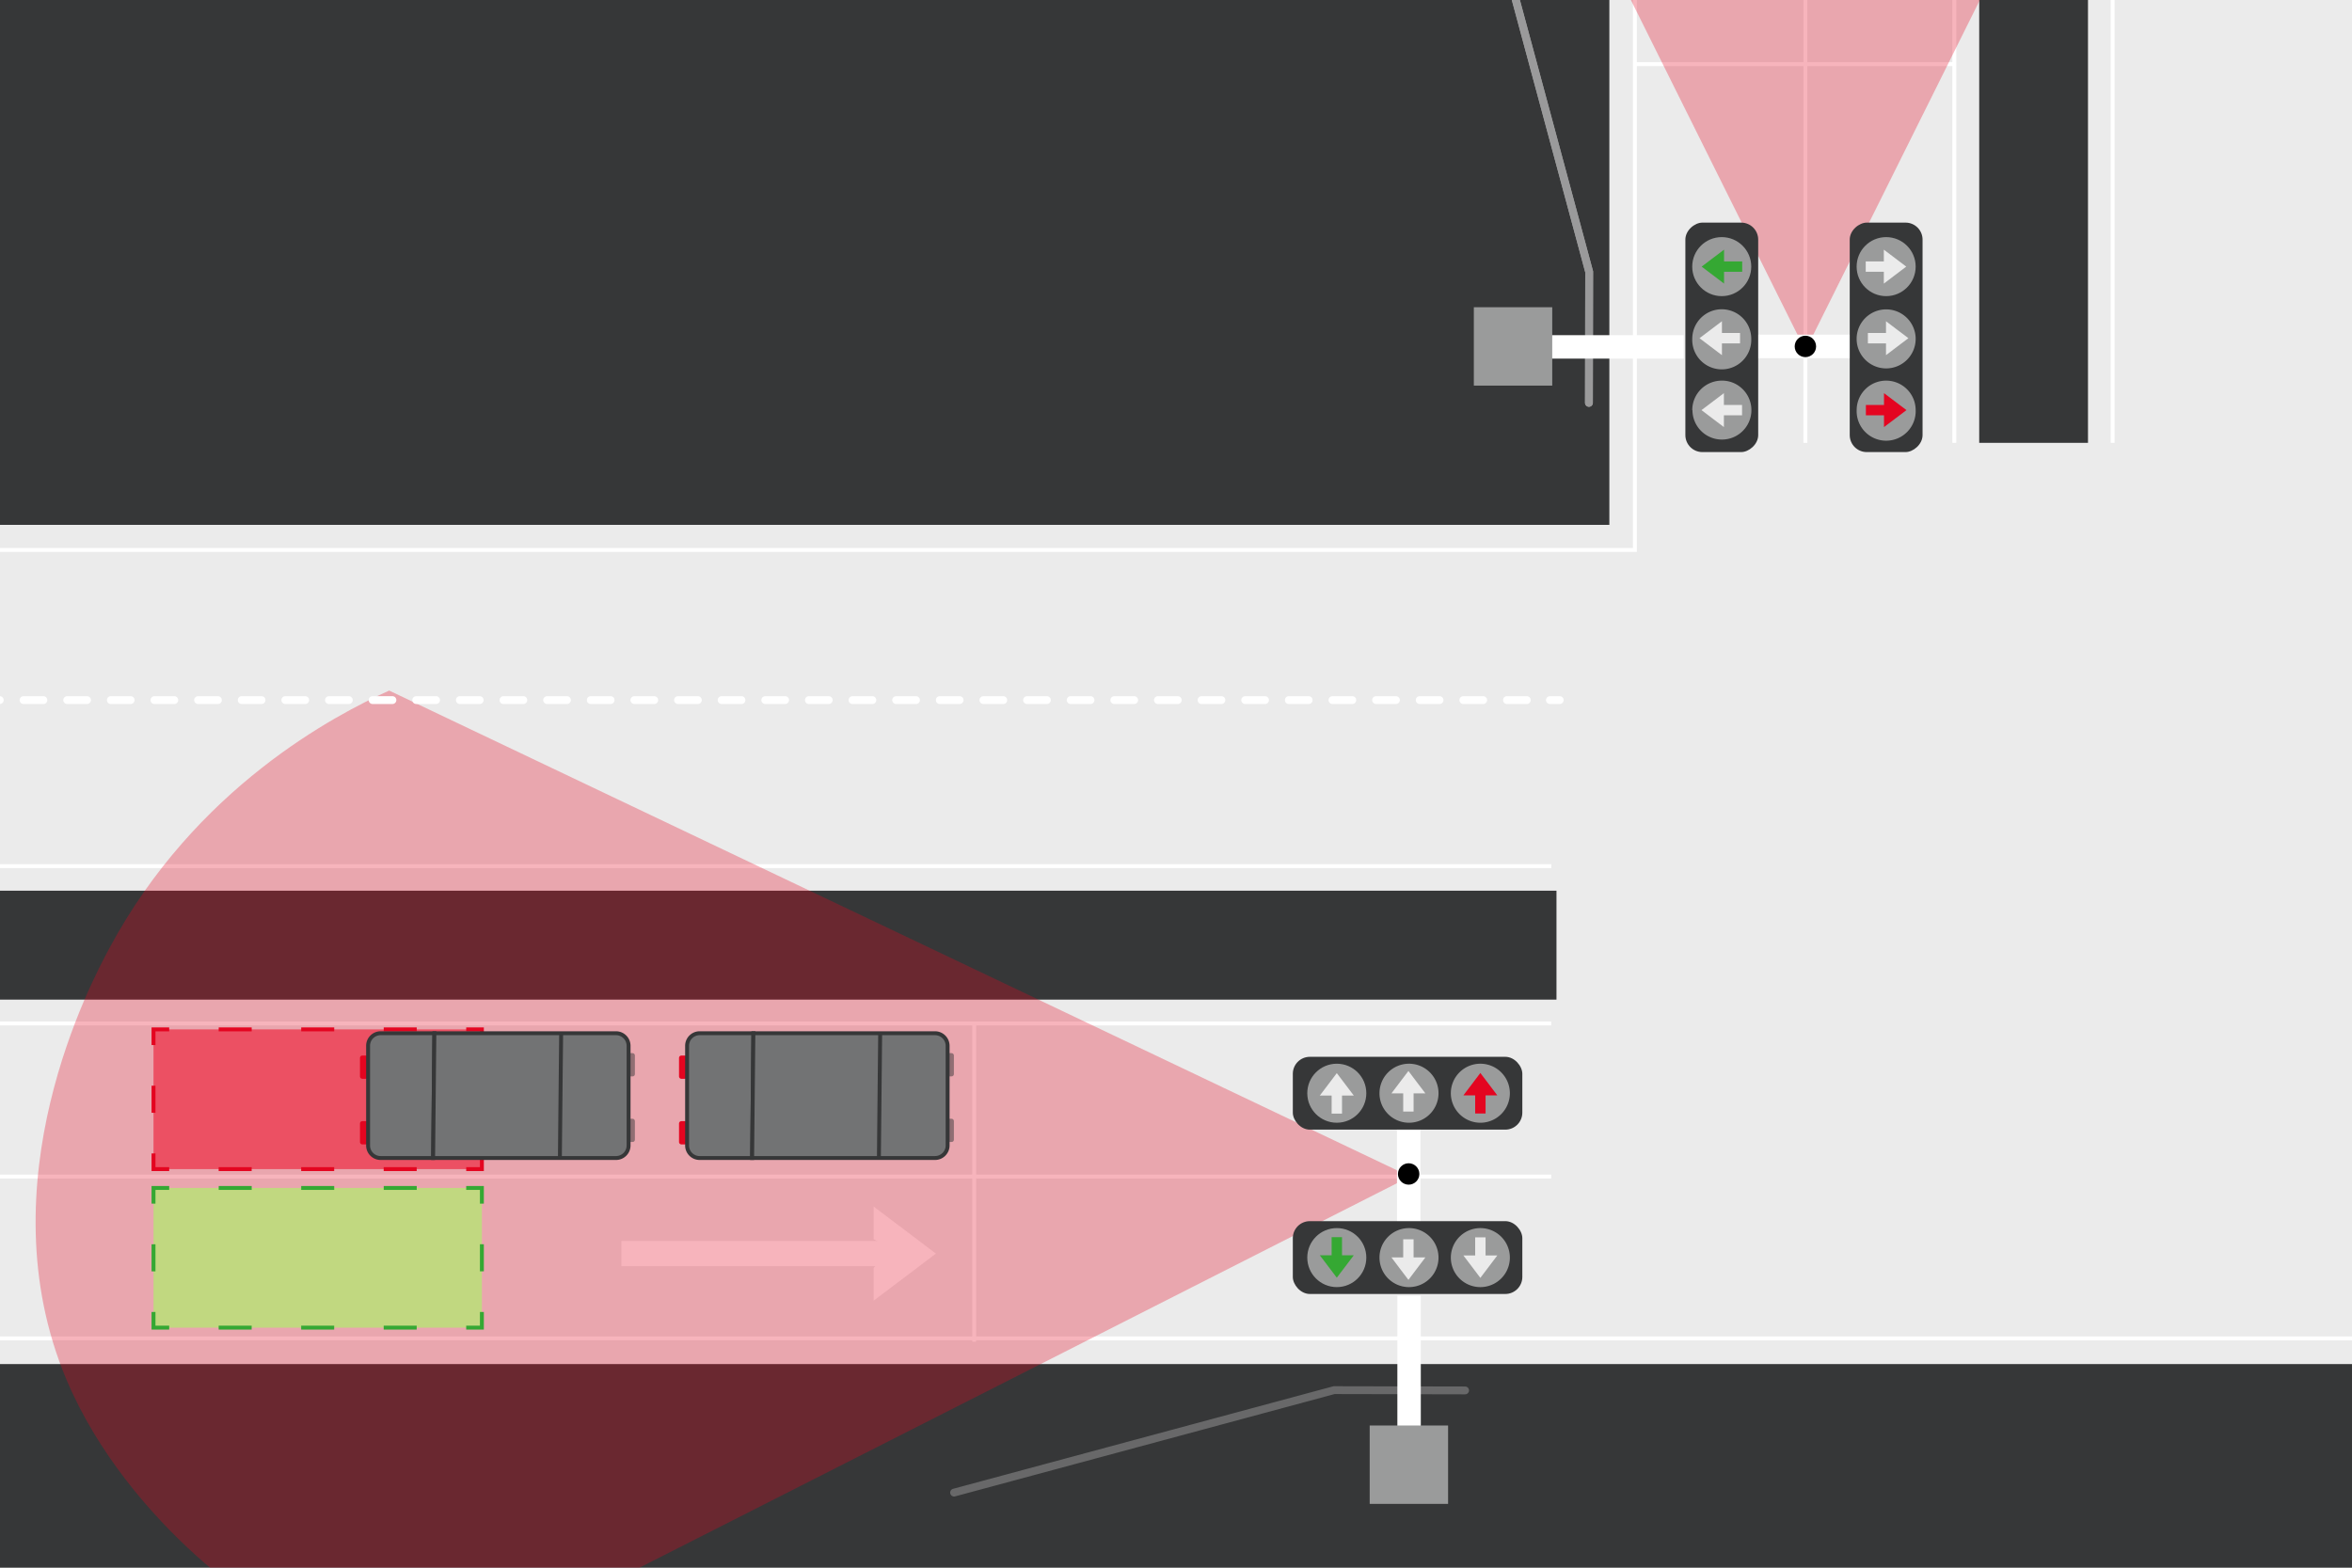 <?xml version="1.0" encoding="UTF-8"?> <svg xmlns="http://www.w3.org/2000/svg" width="600" height="400" viewBox="0 0 600 400"><defs><style>.cls-1{fill:#ebebeb;}.cls-14,.cls-2{fill:#363738;}.cls-11,.cls-12,.cls-13,.cls-17,.cls-18,.cls-21,.cls-22,.cls-23,.cls-3,.cls-7,.cls-8,.cls-9{fill:none;}.cls-17,.cls-22,.cls-23,.cls-3{stroke:#fff;}.cls-11,.cls-12,.cls-13,.cls-16,.cls-17,.cls-18,.cls-21,.cls-3,.cls-7,.cls-8,.cls-9{stroke-miterlimit:10;}.cls-4{fill:#fff;}.cls-15,.cls-5{fill:#e40520;}.cls-5{opacity:0.3;}.cls-6{fill:#c1d880;}.cls-7,.cls-8,.cls-9{stroke:#35a833;}.cls-12,.cls-8{stroke-dasharray:8.42 12.63;}.cls-13,.cls-9{stroke-dasharray:6.91 10.37;}.cls-10{fill:#ec5063;}.cls-11,.cls-12,.cls-13{stroke:#e40520;}.cls-14,.cls-18,.cls-21{opacity:0.5;}.cls-16{fill:#727374;}.cls-16,.cls-18{stroke:#363738;}.cls-17,.cls-18,.cls-21,.cls-22,.cls-23{stroke-linecap:round;stroke-width:2px;}.cls-19{fill:#9a9b9b;}.cls-20{fill:#35a833;}.cls-21{stroke:#9a9b9b;}.cls-22,.cls-23{stroke-linejoin:round;}.cls-22{stroke-dasharray:5.06 6.07;}</style></defs><g id="Weg"><rect class="cls-1" x="-9.53" y="-0.73" width="632.63" height="401.42"></rect></g><g id="Gras"><path class="cls-2" d="M504.9,113V-23.64a11,11,0,0,1,3.7-4.49c1.66-1.11,3.24-1.28,6.41-1.63a32.36,32.36,0,0,1,5.88-.12c3.51.23,5.26.34,7,1.37a12,12,0,0,1,4.76,5.69V113Z"></path><path class="cls-2" d="M-75.48,244.94c.34,3.17.5,4.75,1.56,6.41a10.85,10.85,0,0,0,4.31,3.7H397.06V227.27H-68.81A11.64,11.64,0,0,0-74.28,232c-1,1.77-1.1,3.52-1.32,7A35.34,35.34,0,0,0-75.48,244.94Z"></path><rect class="cls-2" x="-9.95" y="348.05" width="632.63" height="52.79"></rect></g><g id="Lijnen"><path class="cls-3" d="M417.07,16.37h81.48"></path><path class="cls-3" d="M460.55,113V91.39"></path><path class="cls-3" d="M498.55,113V-7"></path><path class="cls-3" d="M538.94,113V-7"></path><path class="cls-3" d="M460.56,85.4V-7"></path><path class="cls-3" d="M395.74,221H-24"></path><path class="cls-3" d="M395.72,261.14H-24"></path><path class="cls-3" d="M395.72,300.2H-24"></path><path class="cls-3" d="M627.08,341.49H-24"></path><path class="cls-3" d="M248.52,261.14v81.21"></path><rect class="cls-2" x="-13.27" y="-0.58" width="423.82" height="134.5"></rect><rect class="cls-3" x="-26.95" y="-11.04" width="444.02" height="151.36"></rect><rect class="cls-4" x="158.53" y="316.63" width="72.29" height="6.43" transform="translate(389.34 639.69) rotate(180)"></rect><path class="cls-4" d="M225.56,320.17l-2.68,3.35v8.34l7.94-6,7.93-6-7.93-6-7.94-6v8.33l7.32,4Z"></path></g><g id="Licht"><polygon class="cls-5" points="410.55 -11.04 460.56 -11.04 510.56 -11.04 485.56 39.21 460.56 89.45 435.55 39.21 410.55 -11.04"></polygon><path class="cls-5" d="M359.72,300.2l-260.44-124c-13.62,6.17-49.37,24.62-71.45,65.87-4.36,8.14-32,59.77-10.89,109.91,15.74,37.39,53.73,62.4,56.41,60.15.5-.42-.23-1.81.57-2.57,2.11-2,11,3.86,19.09,10l28.21,1.71Z"></path></g><g id="Gekleurde_Vlakken" data-name="Gekleurde Vlakken"><rect class="cls-6" x="39.16" y="303.11" width="83.77" height="35.65"></rect><polyline class="cls-7" points="122.93 334.75 122.93 338.75 118.93 338.75"></polyline><line class="cls-8" x1="106.3" y1="338.75" x2="49.47" y2="338.75"></line><polyline class="cls-7" points="43.16 338.75 39.16 338.75 39.16 334.75"></polyline><line class="cls-9" x1="39.16" y1="324.39" x2="39.16" y2="312.29"></line><polyline class="cls-7" points="39.16 307.11 39.16 303.11 43.16 303.11"></polyline><line class="cls-8" x1="55.79" y1="303.11" x2="112.62" y2="303.11"></line><polyline class="cls-7" points="118.93 303.11 122.93 303.11 122.93 307.11"></polyline><line class="cls-9" x1="122.93" y1="317.47" x2="122.93" y2="329.57"></line><rect class="cls-10" x="39.16" y="262.65" width="83.77" height="35.65"></rect><polyline class="cls-11" points="122.93 294.3 122.93 298.3 118.93 298.3"></polyline><line class="cls-12" x1="106.3" y1="298.3" x2="49.47" y2="298.3"></line><polyline class="cls-11" points="43.16 298.3 39.16 298.3 39.16 294.3"></polyline><line class="cls-13" x1="39.16" y1="283.93" x2="39.16" y2="271.83"></line><polyline class="cls-11" points="39.16 266.65 39.16 262.65 43.16 262.65"></polyline><line class="cls-12" x1="55.79" y1="262.65" x2="112.62" y2="262.65"></line><polyline class="cls-11" points="118.93 262.65 122.93 262.65 122.93 266.65"></polyline><line class="cls-13" x1="122.93" y1="277.02" x2="122.93" y2="289.11"></line></g><g id="Auto_s" data-name="Auto's"><rect class="cls-14" x="159.89" y="268.71" width="2.07" height="5.93" rx="0.57"></rect><rect class="cls-14" x="159.89" y="285.45" width="2.07" height="5.93" rx="0.57"></rect><rect class="cls-15" x="91.83" y="286.07" width="2.07" height="5.93" rx="0.57"></rect><rect class="cls-15" x="91.83" y="269.33" width="2.07" height="5.93" rx="0.57"></rect><path class="cls-16" d="M97.08,263.63a3.21,3.21,0,0,0-3.18,3.22v25.41a3.2,3.2,0,0,0,3.18,3.21h13.41l.32-31.84Z"></path><path class="cls-16" d="M157.17,263.63H110.81l-.32,31.84h32.34q.15-15.75.32-31.51-.17,15.77-.32,31.51h14.34a3.2,3.2,0,0,0,3.18-3.21V266.85A3.21,3.21,0,0,0,157.17,263.63Z"></path><rect class="cls-14" x="241.27" y="268.71" width="2.07" height="5.93" rx="0.57"></rect><rect class="cls-14" x="241.27" y="285.45" width="2.07" height="5.93" rx="0.57"></rect><rect class="cls-15" x="173.22" y="286.07" width="2.07" height="5.93" rx="0.57"></rect><rect class="cls-15" x="173.22" y="269.33" width="2.07" height="5.93" rx="0.57"></rect><path class="cls-16" d="M178.46,263.63a3.21,3.21,0,0,0-3.18,3.22v25.41a3.2,3.2,0,0,0,3.18,3.21h13.41l.32-31.84Z"></path><path class="cls-16" d="M238.56,263.63H192.19l-.32,31.84h32.34q.16-15.75.32-31.51-.17,15.77-.32,31.51h14.35a3.21,3.21,0,0,0,3.18-3.21V266.85A3.22,3.22,0,0,0,238.56,263.63Z"></path></g><g id="Stoplichten"><path class="cls-17" d="M405.34,102.79l.06-33.43q-13.06-48.46-26.14-96.93"></path><path class="cls-18" d="M405.34,102.79l.06-33.43q-13.06-48.46-26.14-96.93"></path><path class="cls-4" d="M472.06,85.4v6H448.12c0-2.64,0-4.81,0-5.77V85.4Z"></path><polygon class="cls-4" points="429.51 85.52 429.51 91.5 395.54 91.5 395.54 97.69 376.95 97.69 376.95 79.1 395.54 79.1 395.54 85.52 429.51 85.52"></polygon><circle cx="460.56" cy="88.39" r="2.73"></circle><rect class="cls-19" x="375.98" y="78.39" width="20" height="20"></rect><rect class="cls-2" x="409.95" y="76.79" width="58.55" height="18.58" rx="4.34" transform="translate(353.15 525.3) rotate(-90)"></rect><path class="cls-19" d="M431.7,86.44a7.53,7.53,0,0,1,7.52-7.53,7.53,7.53,0,0,1,7.53,7.53,7.53,7.53,0,1,1-15.05,0Z"></path><circle class="cls-19" cx="439.22" cy="68.03" r="7.53"></circle><path class="cls-19" d="M431.7,104.64a7.52,7.52,0,0,1,7.52-7.52A7.38,7.38,0,0,1,444,98.79a7.52,7.52,0,1,1-12.25,5.85Z"></path><polygon class="cls-1" points="444.4 103.32 439.77 103.32 439.77 100.31 436.91 102.48 434.05 104.64 436.91 106.81 439.77 108.97 439.77 105.97 444.4 105.97 444.4 103.32"></polygon><polygon class="cls-1" points="443.89 84.96 439.27 84.96 439.27 81.96 436.4 84.13 433.55 86.29 436.4 88.45 439.27 90.62 439.27 87.62 443.89 87.62 443.89 84.96"></polygon><polygon class="cls-20" points="444.44 66.7 439.81 66.7 439.81 63.7 436.95 65.86 434.09 68.03 436.95 70.19 439.81 72.36 439.81 69.35 444.44 69.35 444.44 66.7"></polygon><rect class="cls-2" x="451.89" y="76.79" width="58.55" height="18.58" rx="4.34" transform="translate(395.08 567.24) rotate(-90)"></rect><path class="cls-19" d="M488.69,86.44A7.53,7.53,0,1,0,481.16,94,7.53,7.53,0,0,0,488.69,86.44Z"></path><circle class="cls-19" cx="481.16" cy="68.03" r="7.53"></circle><path class="cls-19" d="M488.69,104.64a7.53,7.53,0,0,0-7.53-7.52,7.51,7.51,0,0,0-7.52,7.52,7.53,7.53,0,1,0,15.05,0Z"></path><polygon class="cls-15" points="475.99 103.32 480.61 103.32 480.61 100.31 483.48 102.48 486.34 104.64 483.48 106.81 480.61 108.97 480.61 105.97 475.99 105.97 475.99 103.32"></polygon><polygon class="cls-1" points="476.5 84.96 481.12 84.96 481.12 81.96 483.98 84.13 486.84 86.29 483.98 88.45 481.12 90.62 481.12 87.62 476.5 87.62 476.5 84.96"></polygon><polygon class="cls-1" points="475.95 66.7 480.57 66.7 480.57 63.7 483.43 65.86 486.29 68.03 483.43 70.19 480.57 72.36 480.57 69.35 475.95 69.35 475.95 66.7"></polygon><path class="cls-21" d="M373.75,354.77l-33.43-.07-96.93,26.14"></path><path class="cls-4" d="M356.36,288h6V312l-5.77,0h-.21Z"></path><polygon class="cls-4" points="356.47 330.59 362.45 330.59 362.45 364.56 368.65 364.56 368.65 383.15 350.05 383.15 350.05 364.56 356.47 364.56 356.47 330.59"></polygon><circle cx="359.35" cy="299.54" r="2.73"></circle><rect class="cls-2" x="329.8" y="311.59" width="58.55" height="18.58" rx="4.34" transform="translate(718.15 641.75) rotate(180)"></rect><path class="cls-19" d="M359.44,328.41a7.53,7.53,0,0,1-7.53-7.53,7.43,7.43,0,0,1,1.67-4.73,7.53,7.53,0,1,1,5.86,12.26Z"></path><circle class="cls-19" cx="341.02" cy="320.88" r="7.53"></circle><path class="cls-19" d="M377.64,328.41a7.53,7.53,0,0,1-7.53-7.53,7.55,7.55,0,0,1,7.53-7.53,7.53,7.53,0,1,1,0,15.06Z"></path><polygon class="cls-1" points="376.32 315.71 376.32 320.33 373.31 320.33 375.48 323.19 377.64 326.05 379.81 323.19 381.97 320.33 378.97 320.33 378.97 315.71 376.32 315.71"></polygon><polygon class="cls-1" points="357.96 316.21 357.96 320.83 354.96 320.83 357.12 323.7 359.29 326.56 361.45 323.7 363.62 320.83 360.61 320.83 360.61 316.21 357.96 316.21"></polygon><polygon class="cls-20" points="339.7 315.66 339.7 320.29 336.69 320.29 338.86 323.15 341.02 326.01 343.19 323.15 345.35 320.29 342.35 320.29 342.35 315.66 339.7 315.66"></polygon><rect class="cls-2" x="329.8" y="269.65" width="58.55" height="18.58" rx="4.34" transform="translate(718.15 557.88) rotate(-180)"></rect><path class="cls-19" d="M359.44,271.41a7.53,7.53,0,0,0-7.53,7.53,7.43,7.43,0,0,0,1.67,4.73,7.53,7.53,0,1,0,5.86-12.26Z"></path><circle class="cls-19" cx="341.02" cy="278.94" r="7.53"></circle><path class="cls-19" d="M377.64,271.41a7.53,7.53,0,0,0-7.53,7.53,7.55,7.55,0,0,0,7.53,7.53,7.53,7.53,0,1,0,0-15.06Z"></path><polygon class="cls-15" points="376.32 284.11 376.32 279.49 373.31 279.49 375.48 276.63 377.64 273.77 379.81 276.63 381.97 279.49 378.97 279.49 378.97 284.11 376.32 284.11"></polygon><polygon class="cls-1" points="357.96 283.61 357.96 278.98 354.96 278.98 357.12 276.12 359.29 273.26 361.45 276.12 363.62 278.98 360.61 278.98 360.61 283.61 357.96 283.61"></polygon><polygon class="cls-1" points="339.7 284.15 339.7 279.53 336.69 279.53 338.86 276.67 341.02 273.81 343.19 276.67 345.35 279.53 342.35 279.53 342.35 284.15 339.7 284.15"></polygon><rect class="cls-19" x="349.41" y="363.72" width="20" height="20"></rect></g><g id="Pijlen"><path class="cls-22" d="M-16.25,178.63h408.6"></path><path class="cls-23" d="M395.39,178.63h2.5"></path></g></svg> 